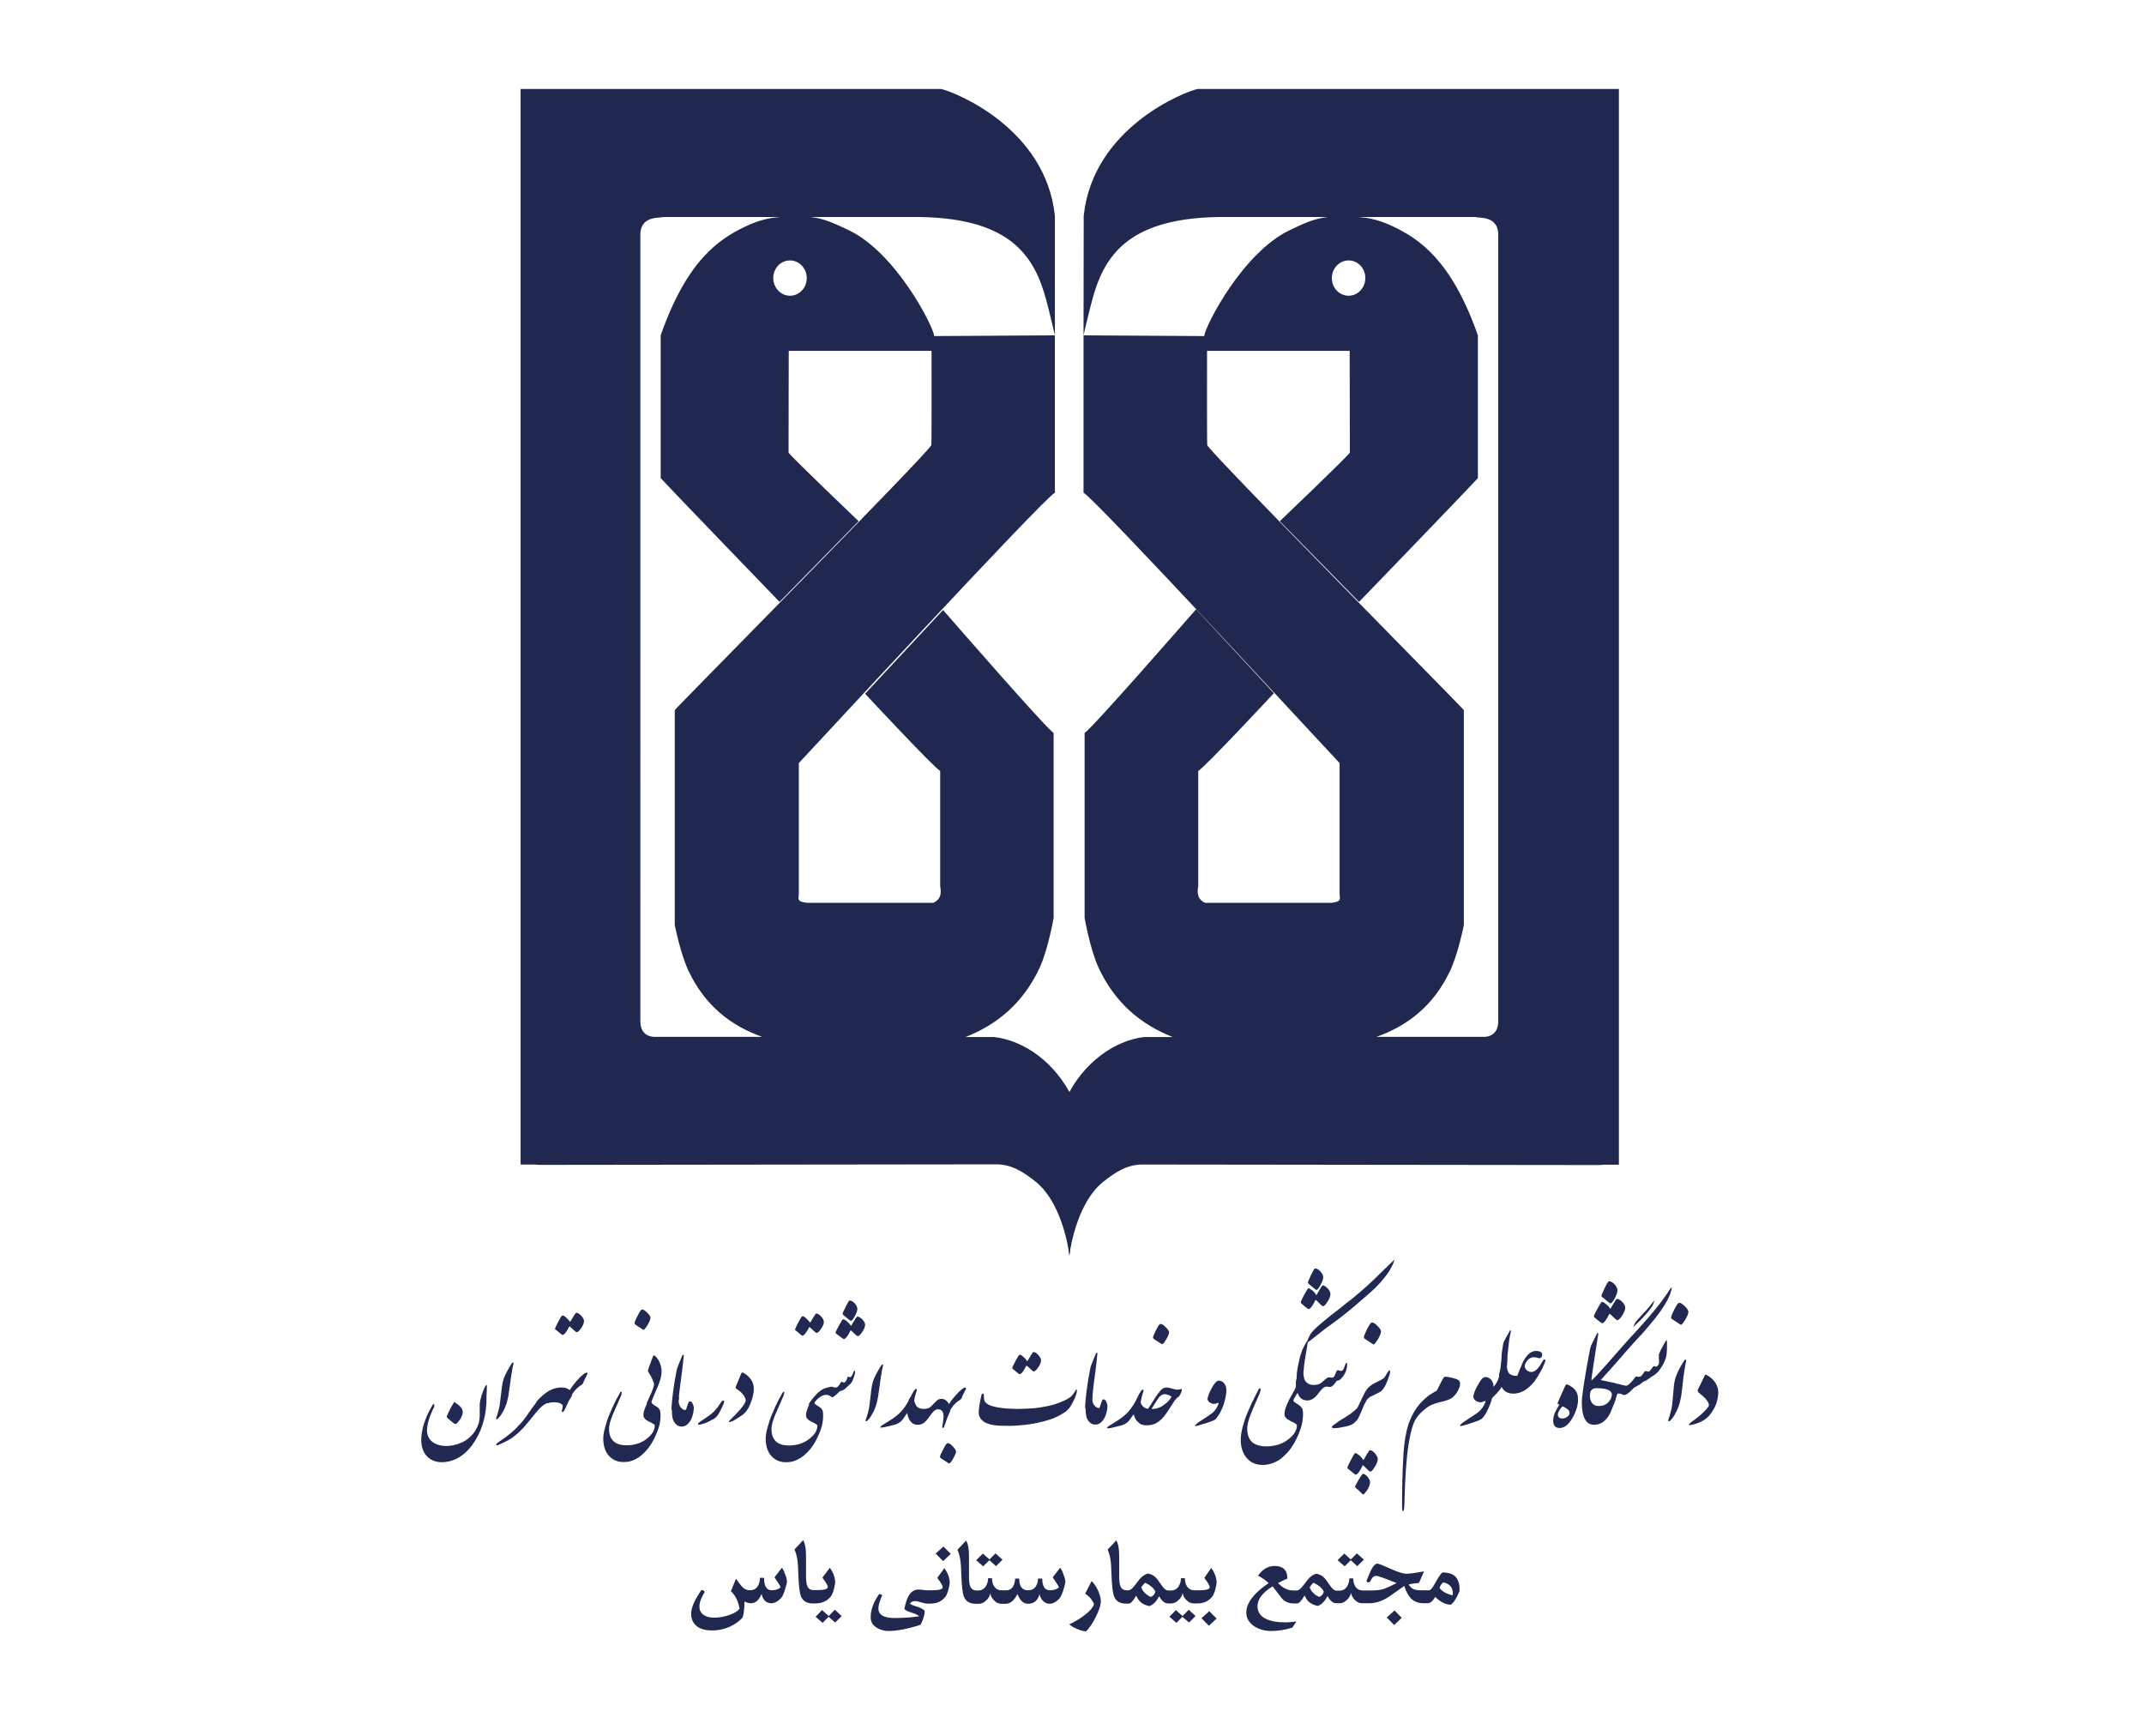 <?xml version="1.0" encoding="utf-8"?>
<!-- Generator: Adobe Illustrator 23.0.0, SVG Export Plug-In . SVG Version: 6.00 Build 0)  -->
<svg version="1.1" id="Layer_1" xmlns="http://www.w3.org/2000/svg" xmlns:xlink="http://www.w3.org/1999/xlink" x="0px" y="0px"
	 viewBox="0 0 1190.6 963.8" style="enable-background:new 0 0 1190.6 963.8;" xml:space="preserve">
<style type="text/css">
	.st0{clip-path:url(#SVGID_2_);fill:#212850;}
	.st1{fill:#212851;}
	.st2{fill:#212850;}
</style>
<g>
	<g>
		<g>
			<defs>
				<rect id="SVGID_1_" x="289.1" y="49.4" width="609.9" height="647.8"/>
			</defs>
			<clipPath id="SVGID_2_">
				<use xlink:href="#SVGID_1_"  style="overflow:visible;"/>
			</clipPath>
			<path class="st0" d="M414.3,125.6c7-3.3,12.5-4.6,18.9-5.1H368c-0.7,0.8-11.7-1.2-12.4,8.9V567c0,9.7,8.7,8.7,8.7,8.7l58.9,0
				c-17.1-6.1-31.5-17-40.8-36.5c-4.5-9.4-7.7-25.6-7.7-25.6V394.3c-0.2-0.4,142.4-144.4,142.5-147.2c0.2-0.5,0.1-52.3,0.1-52.3H438
				l-0.1,56.5c0.9,1.8,38.9,38.1,38.9,38.1l-43.9,44.8c0,0-58.6-60.7-66-68.7v-79.3C381.5,144.4,399.4,132.6,414.3,125.6
				 M450.3,120.5c7.5,0.9,13,3.5,21,7.3c26.1,12.4,46.9,53.1,47.5,58.8l67-0.4c0,0-2.8-12.2-4.8-19.6c-6.5-24-19.5-46.8-75.4-46.1
				H450.3z M585.8,186.2v87.4c-5.4,2.1-141.4,149.4-142.2,150.1v72.7c-0.3,3.3-0.8,4.2,4.6,4.9h70.1c4-1.9,4.6-4.9,3.8-9.3V428
				c-2.5-0.7-41.7-42.8-41.7-42.8l43.3-46.5c0,0,58.7,67.5,61.4,68.2v102.8c0,0-3.1,17.5-7.7,27.5c-9.2,19.9-23.9,31.8-41.2,38.6
				l15.8,0c16.7,1.9,34.2,14.2,43.7,34.1c6.1,13-1.8,87.2-1.8,87.2c-0.9-7.1-5.3-30.1-18.7-40.9c-7.4-5.9-13.7-9.7-22-9.7
				l-253.5,0.3c-0.9,0-1.6-0.1-2.4-0.2h-9.5v-8.3v-56.7V96.9V49.4h23.8h34.4h176.6c7.6,1.7,58,21.6,63.2,70.4L585.8,186.2z
				 M429.4,154.4c0,5.4,4.2,9.8,9.3,9.8c5.2,0,9.3-4.4,9.3-9.8c0-5.4-4.2-9.8-9.3-9.8C433.6,144.6,429.4,148.9,429.4,154.4"/>
			<path class="st0" d="M773.3,125.6c-7-3.3-12.5-4.6-18.9-5.1h65.2c0.7,0.8,11.7-1.2,12.4,8.9V567c0,9.7-8.7,8.7-8.7,8.7l-58.9,0
				c17.1-6.1,31.5-17,40.8-36.5c4.5-9.4,7.7-25.6,7.7-25.6V394.3c0.2-0.4-142.4-144.4-142.5-147.2c-0.2-0.5-0.1-52.3-0.1-52.3h79.2
				l0.1,56.5c-0.9,1.8-38.9,38.1-38.9,38.1l44,44.8c0,0,58.6-60.7,66-68.7v-79.3C806,144.4,788.1,132.6,773.3,125.6 M737.2,120.5
				c-7.5,0.9-13.1,3.5-21,7.3c-26.1,12.4-46.9,53.1-47.5,58.8l-67-0.4c0,0,2.8-12.2,4.8-19.6c6.5-24,19.5-46.8,75.4-46.1H737.2z
				 M601.7,186.2v87.4c5.4,2.1,141.4,149.4,142.2,150.1v72.7c0.3,3.3,0.8,4.2-4.6,4.9h-70.1c-4-1.9-4.6-4.9-3.8-9.3V428
				c2.5-0.7,42-43.1,42-43.1l-43.2-46.6c0,0-59.2,67.9-61.9,68.6v102.8c0,0,3.1,17.5,7.7,27.5c9.2,19.9,23.9,31.8,41.2,38.6l-15.8,0
				C619,577.7,601.4,590,592,610c-6.1,13,1.8,87.2,1.8,87.2c0.9-7.1,5.3-30.1,18.7-40.9c7.4-5.9,13.7-9.7,22-9.7l253.5,0.3
				c0.9,0,1.6-0.1,2.4-0.2h9.5v-8.3v-56.7V96.9V49.4H876h-34.4H665c-7.6,1.7-58,21.6-63.2,70.4L601.7,186.2z M758.2,154.4
				c0,5.4-4.2,9.8-9.3,9.8c-5.2,0-9.3-4.4-9.3-9.8c0-5.4,4.2-9.8,9.3-9.8C754,144.6,758.2,148.9,758.2,154.4"/>
		</g>
	</g>
	<g>
		<path class="st1" d="M270.1,779.2c-0.5,9-3.2,16.7-7.9,23.2c-4.7,6.3-10.4,9.4-17,9.5c-3.4-0.1-6.1-1.2-8.1-3.3
			c-2-2.1-3-4.9-3.2-8.6c0-5.8,1.9-12.2,5.8-19c0.8-1.4,1.2-1.8,1.4-1.3c0.1,0.5,0.1,1,0,1.5c-2.6,5-3.9,9.4-4,13.1
			c0.1,2.7,1.1,4.8,3,6.3c1.9,1.4,4.3,2.2,7.4,2.3c3.8,0,7.4-1,10.9-3c3.5-2.3,5.9-5.3,7.2-9c0.5-1.3,0.8-3.1,0.8-5.2
			c0-0.8,0-1.9,0-3.2c0-1.3,0-2.2,0-2.7c0.1-1.6,0.5-3.3,1.1-5.2c0.6-1.9,1.2-3.3,1.6-4.2c0.4-0.8,0.8-1.3,1.1-1.3
			c0.2,0,0.3,0.2,0.2,0.6c0,0.5-0.1,1.3-0.1,2.6C270.2,773.4,270.1,775.8,270.1,779.2 M256.9,783.4c0.1,0.6,0.1,1.2-0.1,1.9
			c-0.2,0.7-0.5,1.4-1,2.3c-0.5,0.8-1.1,1.6-1.8,2.4c-0.5,0.5-0.9,0.7-1.2,0.7c-0.2,0-0.6-0.2-1.2-0.7c-0.6-0.5-1.2-1-1.7-1.4
			c-0.5-0.4-0.9-0.8-1.3-1.2c-0.4-0.3-0.6-0.6-0.6-0.8c0.4-0.8,0.7-1.4,0.8-1.8c0.6-1.3,1.1-2.3,1.5-3.1c0.4-0.7,1.1-1.8,2-3.3
			c0.5,0.4,1.2,0.9,2,1.5c0.8,0.6,1.4,1.2,1.8,1.7C256.5,782.1,256.8,782.7,256.9,783.4"/>
		<path class="st1" d="M283.5,766.8c-0.3,2.1-0.6,3.9-0.8,5.5c-0.2,1.7-0.4,3.1-0.7,4.2c-0.5,2.4-1.3,4.6-2.2,6.4
			c-1,1.8-1.7,3-2.2,3.6c-0.5,0.6-0.9,1-1.2,1.3c-0.4,0.3-0.6,0.3-0.8,0.2c-0.2-0.1-0.2-0.3-0.1-0.5c0,0,0.3-0.9,0.8-2.5
			c0.5-1.6,0.9-3.2,1.2-4.8c0.2-1.5,0.5-3.8,0.8-6.6c0.3-2.9,0.6-5.1,1-6.6c0.2-0.9,0.5-1.8,0.9-2.7c0.4-0.9,0.8-1.8,1.3-2.7
			c0.5-0.9,0.9-1.7,1.4-2.5c0.5-0.8,0.9-1.5,1.3-2.1c0.3-0.4,0.6-0.5,0.8-0.4c0.2,0.1,0.3,0.3,0.2,0.5c-0.1,0.2-0.2,0.8-0.4,1.6
			c-0.2,0.8-0.3,1.8-0.5,2.8c-0.2,1-0.4,2.1-0.5,3.1C283.6,765.6,283.5,766.3,283.5,766.8"/>
		<path class="st1" d="M308,772.1c0.3-0.1,0.7-0.3,1-0.4c0.4,0.9,0.5,1.8,0.5,2.8c0,0.9-0.2,1.8-0.5,2.7c-0.2,0.1-1,0.4-2.6,0.9
			c-1.6,0.6-2.5,1-2.9,1.1c-1.5,0.6-3.3,2.1-5.3,4.5c-2,2.4-3.7,4.4-5.1,6.2c-2.9,3.7-6.2,6.8-9.9,9.2c-0.8,0.5-1.8,1-2.8,1.5
			c-1.5,0.7-2.6,1.3-3.4,1.6c-0.6,0.3-1.1,0.4-1.4,0.2c-0.1-0.2-0.1-0.5,0.2-0.8c0.2-0.1,0.4-0.3,0.6-0.5c0.2-0.2,0.5-0.4,0.8-0.6
			l3.7-2.6c2.4-1.9,3.8-3,4.3-3.5c1.3-1.3,2.3-2.2,2.8-2.9c0.6-0.5,1.4-1.4,2.5-2.7c0.7-0.9,2.2-2.9,4.5-6.3
			c1.3-1.8,2.4-3.2,3.1-4.2c1.1-1.3,2.2-2.3,3.3-3.1c1.1-0.7,2.1-1.4,3.2-1.9C305,773.3,306.1,772.8,308,772.1"/>
		<path class="st1" d="M316,777.6l-2.2,4.7c-0.6,1.4-1.2,1.9-1.6,1.7c-0.3-0.1-0.3-0.6,0-1.4l0.3-1.7c0.1-0.6-0.3-1.1-1.2-1.6
			c-1-0.5-2.1-0.7-3.6-0.7c-1.4,0-2.6,0.2-3.6,0.5l-6.3-0.6c4.5-5.4,9.1-8.1,13.7-8.1c1.4,0,2.5,0.2,3.3,0.5
			c0.7,0.3,1.3,0.7,1.9,1.2c0.1,0.1,0.1,0.2,0.2,0.2c0.1,0.1,0.1,0.1,0.2,0.1c0.2,0.4,0.4,0.6,0.5,0.9c0.1,0.4,0.1,0.7,0.1,1.1
			c-0.1,0.4-0.2,0.8-0.4,1.1L316,777.6z"/>
		<path class="st1" d="M316.8,775.7c-0.4,0.1-0.9,0.2-1.4,0.1c-0.5,0-0.9-0.1-1.2-0.1c1.1-2.3,2.5-4.4,4-6.5c1.6-2,3-3.6,4.2-4.8
			c1.2-1.1,2.1-1.8,2.8-2.1c0.6-0.3,0.9-0.3,1,0.1c0.1,0.3-0.2,1.1-1,2.5c-0.7,1.3-1.1,2.3-1.4,3.1c-0.2,0.5-0.8,1-1.5,1.4
			c-0.8,0.4-1.8,1.3-3,2.6C318.1,773.4,317.3,774.7,316.8,775.7"/>
		<path class="st1" d="M308.2,737.9c0-0.4,0.6-1.7,1.8-4c1.2-2.3,1.9-3.4,2.2-3.4c0.5-0.2,1.2,0.1,2.2,1.1c1,0.9,1.7,1.7,2.2,2.4
			c0.6-1,1.2-2,2-3.3c0.7-1.2,1.2-1.8,1.4-1.8c0.7,0,1.6,0.5,2.7,1.6c1,1.1,1.6,2.1,1.6,3c0,1.1-0.5,2.4-1.6,4
			c-1.1,1.5-1.9,2.2-2.4,2.2c-0.3,0-0.9-0.4-1.8-1.3c-0.9-0.8-1.6-1.5-2.3-2c-1.6,3.2-2.9,4.8-3.8,4.8c-0.2,0-0.6-0.2-1-0.6
			c-0.4-0.3-1.1-0.9-1.9-1.6C308.7,738.5,308.2,738.1,308.2,737.9"/>
		<path class="st1" d="M363.6,791.5c0-0.5-1.1-1.2-3.1-2.1c-2.1-1-3.2-2.2-3.2-3.6c0-1,0.2-2.1,0.7-3.4c0.4-1.3,1-2.5,1.6-3.6
			c0.1-0.2,0.3-0.3,0.5-0.4c0.2-0.1,0.5-0.1,0.8-0.1c0.2,0,0.5,0,0.7,0.1c0.2,0.1,0.3,0.2,0.4,0.4c0,0.4,0.3,0.8,1,1.2
			c0.7,0.4,1.3,0.8,2,1.3c0.7,0.5,1.1,1,1.4,1.6c0.3,0.7,0.4,1.6,0.4,2.9c0,1.9-0.2,3.8-0.7,5.8c-0.5,1.9-1.4,4.3-2.8,7.1
			c-2.1,4.4-5,7.9-8.6,10.5c-1.3,0.8-2.6,1.5-3.9,1.9c-1.4,0.5-2.9,0.7-4.5,0.7c-3.7,0-6.6-1.4-8.7-4.1c-1.7-2.3-2.6-5.3-2.6-9
			c0-1.6,0.3-3.8,1.1-6.4c0.7-2.5,1.4-4.8,2.2-6.6c0.8-1.9,1.5-3.5,2.1-4.9c0.2-0.3,0.4-0.8,0.7-1.4c0.3-0.6,0.7-1.5,1.2-2.5
			c0.4-0.6,0.7-1.2,1-1.7c0.3-0.5,0.5-1,0.7-1.4c0.4-0.8,0.8-1.1,1-1.1c0.3,0,0.4,0.4,0.2,1c-0.1,0.7-0.3,1.3-0.6,1.9
			c-2.1,4.7-3.5,8-4.3,9.8c-1.4,3.4-2.1,6.1-2.1,7.9c0,3.5,1.1,6.1,3.3,7.6c1.6,1.1,3.7,1.6,6.3,1.6c4.7,0,8.6-1.3,11.7-3.9
			C362.3,796.3,363.6,794,363.6,791.5"/>
		<path class="st1" d="M359.1,779.1c1-2.3,1.7-3.8,2-4.4c1.4-3,2.1-5.1,2.1-6.2c0-0.4-0.2-1-0.6-1.9c-0.4-1-0.8-1.9-1.2-2.6
			c-0.2-0.3-0.4-0.6-0.6-0.9c-0.2-0.3-0.3-0.6-0.5-0.9c-0.4-0.5-0.5-0.9-0.5-1.2c0.3-0.8,0.5-1.5,0.7-2.2c0.2-0.6,0.4-1.2,0.6-1.6
			c0.8-2.3,1.4-3.9,1.9-4.7c1,0.3,2,1.4,3,3.3c0.9,1.9,1.4,3.8,1.4,5.7c0,2-0.6,4.6-1.8,7.6c-0.7,1.7-1.4,3.3-2.1,4.9
			c-0.7,1.7-1.4,3.3-2,5c-0.1,0.2-0.3,0.4-0.5,0.5c-0.2,0.1-0.5,0.1-0.7,0.1c-0.3,0-0.5,0-0.7-0.1
			C359.3,779.5,359.2,779.3,359.1,779.1"/>
		<path class="st1" d="M352.4,734.7c0-0.6,0.6-2.1,1.7-4.2c1.1-2.2,1.9-3.3,2.2-3.3c0.7-0.3,1.6,0.2,2.9,1.5c1.3,1.2,2,2.2,2,2.9
			c0,1-0.5,2.3-1.6,4.1c-1.1,1.8-1.8,2.7-2.3,2.7c-0.2-0.1-0.8-0.5-1.9-1.2c-1.1-0.7-1.9-1.2-2.4-1.6
			C352.6,735.3,352.4,735,352.4,734.7"/>
		<path class="st1" d="M377,775.9c-0.1,1.1-0.2,2.1-0.4,3c-0.2,0.9-0.4,1.6-0.8,2.2c-0.3,0.6-0.7,1.1-1.2,1.4
			c-0.5,0.3-1.1,0.4-1.7,0.3c0-2.2,0.3-5.4,0.8-9.4c0.5-4,1.2-8.4,2.2-13.3c0.5-1.4,1.5-3.9,3-7.5c0.2-0.3,0.3-0.5,0.5-0.4
			c0.2,0,0.3,0.2,0.3,0.4c-0.1,1.8-0.5,5.1-1.1,10c-0.7,4.9-1.1,8.3-1.3,10.2C377,774.7,377,775.7,377,775.9"/>
		<path class="st1" d="M376.8,777.1c0,1.9,0.4,3.4,1.2,4.3c0.8,1,1.6,1.5,2.7,1.5c0.2,0,0.5-0.8,0.9-2.2c0.5-1.4,0.8-2.2,1.1-2.5
			c0.7-0.3,1.3,0,1.8,0.9c0.4,0.9,0.7,1.7,0.8,2.3c0,2.2-0.5,4.4-1.4,6.5c-1.4,2.8-3.2,4.2-5.4,4.2c-1.3,0-2.4-0.5-3.3-1.5
			c-0.9-1-1.5-2.1-1.7-3.3c-0.3-1.2-0.4-2.8-0.4-4.7c0-0.8,0.1-1.6,0.4-2.5c0.3-0.9,0.6-1.6,1-2.3c0.4-0.7,0.8-1.2,1.3-1.7
			c0.5-0.4,0.9-0.6,1.2-0.4V777.1z"/>
		<path class="st1" d="M401.6,780c-0.6,1.5-1.3,2.8-2,4.1c-0.7,1.3-1.3,2.1-1.7,2.5c-0.7,0.7-1.4,1.3-2.2,1.6
			c-0.7,0.4-1.4,0.7-1.9,1c-0.5,0.3-1.3,0.6-2.3,1c-0.8,0.3-1.7,0.6-2.6,0.8c-0.6,0.1-1,0.1-1.2,0c-0.1-0.3-0.1-0.6,0.2-0.9
			c0.2-0.2,0.5-0.4,0.9-0.7c0.4-0.2,1.8-1.3,4.4-3c2.6-1.7,4.9-4.1,6.8-7.2c0.7-1.1,1.2-1.6,1.6-1.6c0.4,0,0.5,0.2,0.5,0.7
			C402.1,778.8,401.9,779.4,401.6,780"/>
		<path class="st1" d="M411.7,762.5c0.2-0.5,0.6-0.6,1.2-0.2c3.8,2.2,5.7,5.2,5.7,8.8c0,1.9-0.4,4.1-1.3,6.7c-1,3.1-2.3,5.4-3.9,6.9
			c-0.4,0.5-1.4,1.2-3,2.2c-1.5,1-2.7,1.7-3.5,2.1c-0.8,0.4-1.4,0.6-1.8,0.6c-0.2,0-0.3-0.1-0.3-0.2c0-0.2,0.3-0.7,1-1.3
			c1.9-1.8,3.7-3.7,5.5-5.8c1.9-2.3,2.8-3.9,2.8-4.7c0-0.9-0.5-2-1.4-3.2c-0.9-1.2-2.1-2.2-3.4-3c-0.6-0.3-0.9-0.8-0.7-1.5
			C408.7,769.7,409.7,767.3,411.7,762.5"/>
		<path class="st1" d="M453.9,791.6c0-0.5-1-1.2-3.1-2.1c-2.1-1-3.2-2.2-3.2-3.6c0-1,0.2-2.1,0.7-3.4c0.4-1.3,1-2.5,1.6-3.6
			c0.1-0.2,0.3-0.3,0.5-0.4c0.2-0.1,0.5-0.1,0.8-0.1c0.2,0,0.5,0,0.7,0.1c0.2,0.1,0.3,0.2,0.4,0.4c0,0.4,0.3,0.8,1,1.2
			c0.7,0.4,1.3,0.8,2,1.3c0.7,0.5,1.1,1,1.4,1.6c0.3,0.6,0.4,1.6,0.4,2.9c0,1.9-0.2,3.8-0.7,5.8c-0.5,1.9-1.4,4.3-2.8,7.1
			c-2.1,4.4-5,7.9-8.7,10.5c-1.3,0.8-2.6,1.5-3.9,1.9c-1.4,0.5-2.9,0.7-4.5,0.7c-3.7,0-6.6-1.4-8.7-4.1c-1.7-2.3-2.6-5.3-2.6-9
			c0-1.6,0.3-3.8,1.1-6.4c0.7-2.5,1.4-4.8,2.2-6.6c0.8-1.9,1.5-3.5,2.1-4.9c0.2-0.3,0.4-0.8,0.7-1.4c0.3-0.6,0.7-1.5,1.2-2.5
			c0.4-0.6,0.7-1.2,1-1.7c0.3-0.5,0.5-1,0.7-1.4c0.4-0.8,0.8-1.1,1-1.1c0.3,0,0.4,0.4,0.2,1c-0.1,0.7-0.3,1.3-0.6,1.9
			c-2.1,4.7-3.5,8-4.3,9.8c-1.4,3.4-2.1,6.1-2.1,7.9c0,3.5,1.1,6.1,3.3,7.6c1.6,1.1,3.7,1.6,6.3,1.6c4.7,0,8.6-1.3,11.7-3.9
			C452.6,796.4,453.9,794.1,453.9,791.6"/>
		<path class="st1" d="M462.5,775.7c-0.2,0-0.5,0-0.7-0.1c-0.2-0.1-0.4-0.2-0.7-0.4c-0.5-0.3-0.9-0.5-1.3-0.6c-1.5-0.3-2.9,0-4.3,1
			c-1.4,0.9-2.7,2.3-3.8,4.1c-0.1,0.1-0.3,0.2-0.6,0.3c-0.3,0-0.6,0-0.9,0c-0.3,0-0.6-0.1-0.8-0.1c-0.3-0.1-0.4-0.2-0.4-0.2
			c1.1-1.7,2.3-3.3,3.8-4.9c1.4-1.6,2.8-2.8,4.2-3.5c1.4-0.7,3.2-1.1,5.3-1.4l0.5,1.2c0.1,0.4,0.2,0.9,0.2,1.4
			c0,0.5-0.1,1.1-0.2,1.7C462.7,775.1,462.5,775.6,462.5,775.7"/>
		<path class="st1" d="M441.5,738.3c0-0.4,0.6-1.7,1.8-4c1.2-2.3,1.9-3.4,2.2-3.4c0.5-0.2,1.2,0.2,2.2,1.1c0.9,0.9,1.7,1.8,2.2,2.4
			c0.6-1,1.2-2.1,2-3.3c0.7-1.2,1.2-1.8,1.4-1.8c0.7,0,1.6,0.5,2.6,1.6c1,1.1,1.6,2.1,1.6,3c0,1.1-0.5,2.4-1.6,4
			c-1.1,1.5-1.8,2.2-2.4,2.2c-0.3,0-0.9-0.4-1.8-1.3c-0.9-0.9-1.6-1.5-2.3-2c-1.6,3.2-2.9,4.8-3.8,4.8c-0.2,0-0.6-0.2-1-0.6
			c-0.4-0.4-1.1-0.9-1.9-1.6C442,738.9,441.5,738.5,441.5,738.3"/>
		<path class="st1" d="M463.5,770.4c0.5,0.1,1,0,1.5-0.3c0.5-0.3,1.3-1.4,2.3-3c0.5,0.3,0.9,0.5,1,0.5c0.9,0.3,1.7-0.7,2.5-3.2
			c0.1,0,0.4,0,0.9,0.2c0.5,0.1,0.8,0,1.1-0.4c0.3-0.4,0.7-1.1,1-1.9c0.3-0.9,0.5-1.3,0.6-1.3c0.2,0,0.3,0.1,0.4,0.4
			c0,0.3,0,0.6,0,0.9c-0.2,1.3-0.7,2.6-1.2,3.9c-0.5,1.2-1.1,2.1-1.9,2.7c-0.7,0.6-1.4,1.2-2,1.8c-0.6,0.6-1.2,1.1-1.8,1.2
			c-0.6,0.2-1.2,0.5-1.7,0.7c-2.2,2.3-3.6,3.3-4.3,3.3c-0.1-0.2-0.2-0.6-0.3-1.1c-0.1-0.5-0.2-1-0.3-1.5c-0.1-0.5,0-1.1,0-1.7
			c0.1-0.6,0.2-1.1,0.5-1.5L463.5,770.4z"/>
		<path class="st1" d="M464,740c0-0.3,0.6-1.7,1.9-4c1.2-2.3,2-3.5,2.3-3.5c0.5,0,1.2,0.4,2.3,1.3c1,0.9,1.7,1.7,2.1,2.4
			c0.6-1.1,1.3-2.1,1.9-3.1c0.8-1.4,1.4-2.1,1.6-2.1c0.7,0,1.6,0.5,2.7,1.5c1.1,1.1,1.6,2.2,1.6,3.1c0,1.1-0.5,2.4-1.6,4
			c-1.1,1.6-1.9,2.3-2.4,2.3c-0.4,0-0.9-0.4-1.6-1.1c-1-1-1.8-1.8-2.4-2.2c-1.6,3.3-2.9,4.9-3.8,4.9c-0.2,0-1-0.5-2.4-1.6
			C464.7,740.9,464,740.3,464,740"/>
		<path class="st1" d="M467.9,729.5c0-0.3,0.6-1.6,1.7-3.9c1.2-2.3,1.9-3.5,2.2-3.5c0.8,0,1.8,0.5,2.8,1.5c1,1.1,1.5,2.2,1.5,3.2
			c0,1-0.5,2.3-1.4,4c-0.9,1.7-1.7,2.6-2.1,2.6c-0.3,0-0.9-0.4-1.8-1.2c-0.9-0.8-1.7-1.4-2.2-1.8
			C468.2,730.1,467.9,729.8,467.9,729.5"/>
		<path class="st1" d="M488.7,767.9c-0.3,2.1-0.6,3.9-0.8,5.5c-0.2,1.7-0.4,3.1-0.7,4.2c-0.5,2.4-1.3,4.6-2.2,6.4
			c-1,1.8-1.7,3-2.2,3.6c-0.5,0.6-0.9,1-1.2,1.3c-0.4,0.3-0.6,0.3-0.8,0.2c-0.2-0.1-0.2-0.3-0.1-0.5c0,0,0.3-0.9,0.8-2.5
			c0.5-1.6,0.9-3.2,1.2-4.8c0.2-1.6,0.5-3.8,0.8-6.6c0.3-2.9,0.6-5.1,1-6.6c0.2-0.9,0.5-1.8,0.9-2.7c0.4-0.9,0.8-1.8,1.3-2.7
			c0.5-0.9,0.9-1.7,1.4-2.5c0.5-0.8,0.9-1.5,1.3-2.1c0.3-0.4,0.6-0.5,0.8-0.4c0.2,0.1,0.3,0.3,0.2,0.5c-0.1,0.2-0.2,0.8-0.4,1.6
			c-0.2,0.8-0.4,1.8-0.5,2.8c-0.2,1-0.4,2-0.5,3.1C488.8,766.7,488.7,767.4,488.7,767.9"/>
		<path class="st1" d="M501.3,788.1c-0.6,0.8-1.1,1.3-1.6,1.6c-0.6,0.4-1.2,0.7-1.8,1c-0.6,0.2-1.3,0.5-2,0.6
			c-0.7,0.2-1.4,0.3-2.1,0.5l-2.9,0.7c-1.2,0.2-1.9,0.2-2.1,0.1c0-0.4,0.5-0.9,1.5-1.5c0.9-0.5,1.8-1.1,2.7-1.7
			c0.9-0.6,1.8-1.1,2.7-1.7c2.3-1.6,4-3.1,5.2-4.5c0.9-1.1,1.6-2,2.1-2.8c0.3-0.5,0.8-1.3,1.5-2.4l1.9-3.8c0.4-0.9,0.9-1.6,1.3-2.2
			c0.4-0.6,0.7-0.8,1.1-0.8c0.3,0.1,0.4,0.4,0.3,0.9c-0.3,1-0.5,1.6-0.6,1.9c-0.5,1.5-0.7,2.6-0.7,3.2c-0.2,0.5-0.3,0.9-0.3,1
			c-0.7,1.6-1.4,3.1-2.2,4.4C504.7,783.2,503.5,785,501.3,788.1"/>
		<path class="st1" d="M527.6,783.6c-1,2.1-1.9,4.4-2.7,6.9c-0.5,1.6-0.9,2.4-1.2,2.4c-0.3,0-0.5-0.2-0.5-0.6
			c0.1-0.7,0.3-1.5,0.4-2.3l0.4-3.3c0-1.5-0.3-2.5-0.8-3.2c-0.5-0.6-1.3-1-2.4-1c-1.2,0-2.3,0.9-3.6,2.6c-1.2,1.8-2.2,3-2.8,3.7
			c-0.6,0.7-1.3,1.2-2.1,1.7c-0.8,0.4-1.7,0.6-2.8,0.6c-1.8,0-3.2-0.8-4.3-2.5c-1.1-1.7-1.6-4-1.6-6.9c0.2-1,0.4-2,0.6-2.9
			c0.2-0.9,0.5-1.6,0.9-2.2c0.3-0.6,0.7-1.1,1.1-1.4c0.4-0.3,0.8-0.5,1.2-0.4c0,2.3,0.4,4.1,1.3,5.5c0.8,1.4,2.2,2,4.2,2
			c1.4,0,2.6-0.3,3.4-0.8c0.3-0.2,1-0.8,2.1-2c0.6-0.6,1.2-1.2,1.8-1.8c0.8-0.7,1.7-1,2.6-1c1.2,0,2.3,0.5,3.2,1.5
			c0.6,0.7,1,1.3,1.1,1.7c0.2,0.4,0.3,0.7,0.4,1c0.1,0.3,0.2,0.5,0.2,0.8c0,0.3,0.1,0.6,0,1C527.8,783,527.7,783.3,527.6,783.6"/>
		<path class="st1" d="M527,784c-0.4,0.1-0.9,0.2-1.4,0.1c-0.5,0-0.9-0.1-1.2-0.1c1.1-2.3,2.5-4.4,4-6.5c1.6-2,3-3.6,4.2-4.8
			c1.2-1.1,2.1-1.8,2.8-2.1c0.6-0.3,0.9-0.3,1,0.1c0.1,0.3-0.2,1.1-1,2.5c-0.7,1.3-1.1,2.3-1.4,3.1c-0.2,0.5-0.8,1-1.5,1.4
			c-0.8,0.4-1.8,1.3-3,2.6C528.4,781.8,527.5,783,527,784"/>
		<path class="st1" d="M522,808.9c0,0.3,0.2,0.6,0.7,0.9c0.5,0.4,1.3,0.9,2.4,1.6c1.1,0.7,1.7,1.1,1.9,1.2c0.5,0,1.3-0.9,2.3-2.7
			c1-1.8,1.6-3.1,1.6-4.1c-0.1-0.7-0.8-1.7-2-2.9c-1.3-1.3-2.2-1.8-2.9-1.5c-0.3,0-1.1,1.1-2.2,3.3C522.6,806.9,522,808.3,522,808.9
			"/>
		<path class="st1" d="M564.6,782.3c2.5,0,5.3-0.1,8.4-0.3c3.1-0.2,6-0.7,8.9-1.3c2.8-0.6,5.4-1.4,7.6-2.4c2.3-0.9,3.9-1.8,4.9-2.6
			c1-0.8,1.7-1.7,2.3-2.7c0.6-1,0.9-1.5,1.1-1.5c0.2,0,0.3,0.3,0.2,1c-0.1,0.9-0.5,2.2-1.1,3.7c-0.9,2-1.7,3.6-2.5,4.8
			c-0.8,1.2-1.8,2.2-3,3.1c-1.7,1.1-3.6,2.2-5.7,3.1c-1.9,0.8-3.9,1.4-6.1,2c-3.4,0.9-6.7,1.5-10,1.9c-3.3,0.4-6.4,0.6-9.5,0.6
			c-3.6,0-6.3-0.1-8.2-0.4c-3.1-0.5-5.3-1.4-6.6-2.8c-1.2-1.1-1.8-2.5-1.8-4.4c0-0.7,0.1-1.8,0.3-3.1c0.2-1.3,0.4-2.7,0.7-4
			c0.3-1.3,0.5-2.2,0.6-2.6c0.1-0.4,0.4-0.6,0.7-0.6c0.3,0,0.5,0.2,0.5,0.8c0.1,0.5,0.1,1.3,0.2,2.4c0.1,1.1,0.9,2.1,2.5,3
			C552.4,781.5,557.5,782.2,564.6,782.3"/>
		<path class="st1" d="M562.1,759.7c0-0.4,0.6-1.7,1.8-4c1.2-2.2,2-3.4,2.2-3.4c0.5-0.2,1.2,0.1,2.2,1.1c1,0.9,1.7,1.7,2.2,2.4
			c0.6-1,1.3-2.1,2-3.3c0.7-1.2,1.2-1.8,1.4-1.8c0.7,0,1.6,0.5,2.6,1.6c1,1.1,1.6,2.1,1.6,3c0,1.1-0.5,2.4-1.6,4
			c-1.1,1.5-1.9,2.2-2.4,2.2c-0.3,0-0.9-0.4-1.8-1.3c-0.8-0.8-1.6-1.5-2.3-2c-1.6,3.2-2.9,4.8-3.8,4.8c-0.2,0-0.6-0.2-1-0.6
			c-0.4-0.3-1-0.9-1.9-1.6C562.6,760.3,562.1,759.9,562.1,759.7"/>
		<path class="st1" d="M606.7,774.8c-0.1,1.1-0.2,2.1-0.4,3c-0.2,0.9-0.4,1.6-0.8,2.2c-0.3,0.6-0.7,1.1-1.2,1.4
			c-0.5,0.3-1.1,0.4-1.7,0.3c0-2.2,0.3-5.4,0.8-9.4c0.5-4,1.2-8.4,2.2-13.3c0.5-1.4,1.5-3.9,3-7.5c0.2-0.3,0.3-0.5,0.5-0.4
			c0.2,0,0.3,0.2,0.3,0.4c-0.1,1.8-0.5,5.1-1.1,10c-0.7,4.9-1.1,8.3-1.3,10.2C606.8,773.6,606.7,774.6,606.7,774.8"/>
		<path class="st1" d="M606.5,776c0,1.9,0.4,3.4,1.2,4.3c0.8,1,1.6,1.5,2.7,1.5c0.2,0,0.5-0.8,0.9-2.2c0.4-1.4,0.8-2.3,1.1-2.5
			c0.7-0.3,1.3,0,1.8,0.9c0.4,0.9,0.7,1.7,0.8,2.3c0,2.2-0.5,4.4-1.4,6.5c-1.4,2.8-3.2,4.2-5.4,4.2c-1.3,0-2.4-0.5-3.3-1.5
			c-0.9-1-1.5-2.1-1.7-3.3c-0.2-1.2-0.4-2.8-0.4-4.7c0-0.8,0.1-1.6,0.4-2.5c0.3-0.9,0.6-1.6,1-2.3c0.4-0.7,0.8-1.2,1.3-1.7
			c0.5-0.4,0.9-0.6,1.2-0.4V776z"/>
		<path class="st1" d="M627.2,788.5c-0.6,0.8-1.1,1.3-1.6,1.6c-0.6,0.4-1.2,0.7-1.8,1c-0.6,0.2-1.3,0.5-2,0.6
			c-0.7,0.2-1.4,0.3-2.1,0.5l-2.9,0.7c-1.2,0.2-1.9,0.2-2.1,0.1c0-0.4,0.5-0.9,1.5-1.5c0.9-0.5,1.8-1.1,2.7-1.7
			c0.9-0.6,1.8-1.1,2.7-1.7c2.3-1.6,4-3.1,5.2-4.5c0.9-1.1,1.6-2,2.1-2.8c0.3-0.5,0.8-1.3,1.5-2.4l1.9-3.8c0.4-0.9,0.9-1.6,1.3-2.2
			c0.4-0.6,0.7-0.8,1.1-0.8c0.3,0.1,0.4,0.4,0.3,0.8c-0.3,1-0.5,1.6-0.6,1.9c-0.5,1.5-0.7,2.6-0.7,3.2c-0.2,0.5-0.3,0.9-0.3,1
			c-0.7,1.6-1.4,3.1-2.2,4.4C630.7,783.6,629.5,785.5,627.2,788.5"/>
		<path class="st1" d="M633.3,777.4c0,1.5,0.5,2.7,1.5,3.6c0.9,0.8,1.8,1.2,2.8,1.2l4.4-6.9c1.4-2,2.5-3.4,3.3-4
			c0.8-0.6,1.7-0.9,2.7-0.9c0.6,0,1.8,0.3,3.6,0.8c0.9,0.3,1.7,0.4,2.3,0.4c0.6,0,1.1-0.1,1.7-0.3c0.5-0.2,0.7,0,0.7,0.5
			c0,0.5-0.3,1.3-0.8,2.3c-0.5,1-1,1.6-1.3,1.7c-0.4,0.1-0.7,0.4-1,0.8c-0.1,0.1-0.4,0.5-0.9,1.1l-3.9,6c-1.6,2.5-3.2,4.3-4.7,5.4
			c-2,1.6-4.3,2.3-6.7,2.3c-1.2,0-2.2-0.1-2.9-0.4c-0.7-0.2-1.4-0.7-2-1.3c-1-0.8-1.7-1.8-2.1-3.1c-0.2-0.5-0.4-1.1-0.7-1.8
			c0-0.7,0.1-1.5,0.4-2.4c0.2-0.9,0.6-1.8,1-2.6c0.4-0.8,0.8-1.5,1.3-2C632.4,777.6,632.8,777.4,633.3,777.4 M642,782.1
			c0.9-0.2,1.6-0.4,2.1-0.7c0.5-0.2,1.3-0.6,2.3-1.4c1.8-1.2,3.2-2.7,4.2-4.5c-0.3-0.3-0.8-0.6-1.7-0.9c-0.9-0.3-1.5-0.5-1.9-0.5
			c-1,0-1.8,0.3-2.6,1c-0.5,0.3-1,1-1.6,1.9l-3.3,5.2C640.1,782.4,640.9,782.3,642,782.1"/>
		<path class="st1" d="M640.3,742.7c0-0.6,0.6-2.1,1.7-4.2c1.1-2.2,1.9-3.3,2.2-3.3c0.7-0.3,1.6,0.2,2.9,1.5c1.3,1.2,2,2.2,2.1,2.9
			c0,1-0.5,2.3-1.6,4.1c-1,1.8-1.8,2.7-2.3,2.7c-0.2-0.1-0.8-0.5-1.9-1.2c-1.1-0.7-1.9-1.2-2.4-1.6
			C640.5,743.3,640.3,743,640.3,742.7"/>
		<path class="st1" d="M679.6,779.6c-1,2.8-2,4.9-2.9,6.2c-0.9,1.3-1.6,2.2-2.1,2.5c-0.5,0.3-1.3,0.7-2.3,1c-1,0.4-2.5,0.9-4.6,1.5
			c-2.1,0.7-3.3,1-3.7,1c-0.2,0-0.3,0-0.3-0.2c-0.2-0.3,1-1.4,3.7-3.1c2.7-1.7,4.4-2.9,5.2-3.5c0.8-0.5,1.6-1.3,2.4-2.4
			c0.8-1,1.4-2.3,1.8-3.6c-0.4-0.1-0.8,0-1.3,0.2c-0.4,0.2-0.8,0.3-1.3,0.3c-1.1,0-2-0.4-2.7-1c-0.7-0.7-1.1-1.4-0.9-2.2
			c0.1-0.5,0.3-1.1,0.5-1.7c0.2-0.7,0.7-1.7,1.4-3.1c0.7-1.4,1.4-2.6,2.2-3.5c0.7-0.9,1.4-1.4,2.1-1.4c1.2,0,2.2,0.5,3,1.5
			c0.8,1,1.2,2.2,1.2,3.6c0,0.7,0,1.4-0.1,2.1c-0.1,0.7-0.2,1.3-0.3,1.8c-0.1,0.5-0.2,1.1-0.4,1.8
			C680,778.2,679.8,778.9,679.6,779.6"/>
		<path class="st1" d="M720.2,791.4c0-0.5-1.1-1.3-3.4-2.3c-2.3-1.1-3.5-2.3-3.5-3.9c0-1.1,0.2-2.3,0.7-3.7c0.5-1.4,1.1-2.7,1.8-3.9
			c0.1-0.2,0.3-0.4,0.6-0.5c0.3-0.1,0.6-0.1,0.8-0.1c0.3,0,0.5,0.1,0.7,0.1c0.2,0.1,0.3,0.3,0.4,0.5c0,0.4,0.3,0.9,1.1,1.3
			c0.7,0.4,1.4,0.9,2.1,1.4c0.7,0.5,1.2,1.1,1.6,1.7c0.3,0.7,0.5,1.8,0.5,3.2c0,2.1-0.3,4.2-0.8,6.3c-0.6,2.1-1.5,4.7-3,7.7
			c-2.3,4.7-5.4,8.5-9.4,11.4c-1.5,0.9-2.9,1.6-4.3,2c-1.5,0.5-3.1,0.8-4.9,0.8c-4.1,0-7.2-1.5-9.4-4.5c-1.9-2.5-2.8-5.8-2.8-9.8
			c0-1.8,0.4-4.1,1.1-6.9c0.8-2.8,1.5-5.2,2.4-7.2c0.9-2.1,1.6-3.8,2.3-5.3c0.2-0.3,0.4-0.9,0.8-1.6c0.4-0.7,0.8-1.6,1.3-2.7
			c0.4-0.7,0.7-1.3,1-1.9c0.3-0.5,0.5-1,0.7-1.5c0.4-0.8,0.8-1.2,1.1-1.2c0.3,0.1,0.4,0.4,0.3,1.1c-0.2,0.8-0.3,1.4-0.6,2
			c-2.2,5.1-3.8,8.6-4.6,10.7c-1.5,3.7-2.2,6.6-2.2,8.6c0,3.8,1.2,6.6,3.6,8.2c1.8,1.1,4.1,1.7,6.9,1.7c5.1,0,9.3-1.4,12.7-4.2
			C718.7,796.6,720.2,794.1,720.2,791.4"/>
		<path class="st1" d="M724,760.7l-0.9,5.2c-0.3,2.1-0.6,3.9-1,5.1c-0.3,1.4-0.7,2-1,2c-0.3,0-0.7,0.5-1.2,1.4
			c-1.1,1.7-1.7,2.9-1.8,3.5c-0.5,0.2-0.9,0.3-1.3,0.3c-0.4,0-0.9-0.1-1.3-0.3l1.2-2.2c0.8-1.4,1.4-2.5,1.8-3.2
			c0.8-1.4,1.2-2.4,1.3-3.2l0.1-2.1l0.3-5c0.2-1.7,0.5-3.5,0.9-5.2c0.3-1.3,0.6-2.6,0.9-4c0.5-1.5,0.9-2.6,1.2-3.5
			c0.7-1.5,1.5-3,2.4-4.5c0.3-0.2,0.5-0.2,0.6-0.2c0.1,0.2,0.1,0.6-0.1,1.3c-0.5,2.8-0.8,4.9-1,6.1C724.3,756.7,724,759.5,724,760.7
			"/>
		<path class="st1" d="M729.6,738.5c1.4-1.5,4.4-4.1,9-7.8c2.1-1.6,4.1-3.2,6.2-4.8c2-1.7,4.1-3.3,6.2-4.9c2.8-2.3,5.6-4.7,8.5-7.3
			c1.9-1.8,4.5-4.2,7.6-7.3c4.8-4.6,7.2-6.9,7.2-7c0,0.3-0.1,0.7-0.2,0.9c-0.2,0.9-0.8,2.2-1.8,4c-0.9,1.6-1.7,2.9-2.6,4
			c-1.1,1.4-2.2,2.7-3.3,4c-1.6,1.7-2.6,2.7-2.9,3c-0.8,0.8-2.5,2.3-4.9,4.4c-1.3,1.1-3.9,3.4-7.8,6.7c-2.2,1.8-4.4,3.6-6.6,5.3
			c-1.3,1-2.6,2-3.9,2.9c-1.3,1-2.6,1.9-3.9,2.8l-6.6,5.2c-1.2,1-2.2,1.7-2.7,2.1c-0.9,0.6-1.4,0.9-1.5,0.7c0.5-1.4,1.1-2.7,1.7-3.8
			C728,740.3,728.8,739.3,729.6,738.5"/>
		<path class="st1" d="M723.7,760.2c0,1.1,0,2,0.1,2.5c0,0.8,0.2,1.8,0.5,3c0.4,1,1,1.8,1.9,2.4c0.9,0.6,2,0.9,3.4,0.9
			c1.9,0,3.5-0.5,4.6-1.6c1.5-1.4,2.5-2.2,3.1-2.5c0.3-0.1,0.7-0.2,1.2-0.1c0.5,0.1,0.9,0.1,1.4,0.1c0.6,0,1.1-0.6,1.6-1.9
			c0.5-1.3,0.9-2,1-2.1c0.2-0.1,0.4-0.1,0.7-0.1c0.7,0.3,1.2,0.4,1.5,0.4c0.6,0,1-0.3,1.4-1.1c0.2-0.2,0.4-0.9,0.8-2
			c0.3-0.9,0.6-1.4,0.8-1.4c0.2,0,0.4,0.3,0.4,0.8c0,2.1-0.6,4.2-1.9,6.2c-1.3,2-2.6,3-3.9,3c-0.9,1.2-1.3,1.9-1.5,2
			c-0.9,1-1.6,1.4-2.3,1.4c-0.7-0.1-1.3-0.2-1.7-0.2c-0.5,0-1,0.1-1.5,0.4c-0.6,0.3-1.8,1.5-3.6,3.9c-1.8,2.3-3.7,3.4-5.7,3.4
			c-2.3,0-3.9-1-4.9-3c-1-1.9-1.5-4.3-1.5-7.2c0.6-2.3,1.1-4.2,1.8-5.6c0.6-1.5,1.2-2.3,1.8-2.3C723.3,759.9,723.5,760,723.7,760.2"
			/>
		<path class="st1" d="M722.3,723.2c0-0.4,0.6-1.8,1.9-4.2c1.3-2.4,2.1-3.7,2.4-3.7c0.5,0,1.2,0.5,2.3,1.3c1,0.9,1.7,1.8,2.1,2.6
			c0.6-1.1,1.3-2.2,1.9-3.3c0.9-1.5,1.4-2.2,1.6-2.2c0.7,0,1.6,0.5,2.7,1.6c1.1,1.2,1.6,2.2,1.6,3.2c0,1.1-0.5,2.6-1.6,4.3
			c-1.1,1.6-1.9,2.5-2.4,2.5c-0.4,0-0.9-0.4-1.7-1.2c-1-1.1-1.8-1.9-2.5-2.4c-1.7,3.4-3,5.2-3.9,5.2c-0.2,0-1-0.6-2.4-1.7
			C723,724.1,722.3,723.4,722.3,723.2"/>
		<path class="st1" d="M726.3,712.1c0-0.3,0.6-1.7,1.7-4.1c1.2-2.4,1.9-3.7,2.3-3.7c0.9,0,1.8,0.5,2.9,1.6c1.1,1.2,1.6,2.3,1.6,3.4
			c0,1-0.5,2.4-1.5,4.2c-1,1.8-1.7,2.7-2.2,2.7c-0.3,0-0.9-0.4-1.9-1.3c-1-0.8-1.7-1.4-2.2-1.8C726.6,712.7,726.3,712.4,726.3,712.1
			"/>
		<path class="st1" d="M771.8,762.7c-1.7,5.8-3.6,9.3-5.7,10.3c-2.9,1.4-4.7,2.3-5.4,2.7c-0.7,0.5-1.1,0.9-1.3,1.1
			c-0.7,0.9-1.3,2.1-2,3.5c-1.1,2.7-2,4.9-2.7,6.3c-1.1,2.3-2.8,3.9-5,4.8c-1.1,0.4-2.4,0.7-4.2,1c-1.8,0.4-3.2,0.6-4.2,0.6
			c-0.9,0.1-1.5-0.1-1.7-0.6c-0.1-0.3,0.3-0.7,1-1.2c0.3-0.2,1.2-0.9,2.8-2c0.2-0.2,1.4-0.9,3.7-2.3c1.7-1.2,2.6-1.7,2.5-1.6
			c2-1.5,3.3-2.7,4.1-3.5c0.2-0.3,1-1.9,2.4-4.9c1.4-3,2.4-4.9,3.2-5.8c0.7-0.9,1.8-1.8,3.4-2.8c0.6-0.3,1.6-0.8,3-1.5
			c1.3-0.6,2.1-1.1,2.6-1.5c0.5-0.4,1.1-1.2,1.8-2.6c0.8-1.3,1.3-1.9,1.6-1.9C772,761,772,761.6,771.8,762.7"/>
		<path class="st1" d="M748.2,815c0-0.4,0.6-1.8,2-4.4c1.3-2.5,2.1-3.8,2.4-3.8c0.5,0,1.3,0.5,2.4,1.4c1,0.9,1.7,1.8,2.1,2.6
			c0.7-1.1,1.3-2.2,1.9-3.3c0.9-1.5,1.5-2.3,1.7-2.3c0.8,0,1.7,0.5,2.7,1.6c1.1,1.3,1.7,2.4,1.7,3.4c0,1.2-0.6,2.6-1.7,4.4
			c-1.1,1.7-1.9,2.5-2.4,2.5c-0.4,0-0.9-0.4-1.7-1.2c-1-1.1-1.9-1.9-2.5-2.4c-1.7,3.6-3,5.3-4,5.3c-0.2,0-1-0.6-2.4-1.8
			C748.9,815.9,748.2,815.2,748.2,815"/>
		<path class="st1" d="M752.5,825.4c0.1-0.3,0.7-1.6,2-3.8c1.3-2.2,2.1-3.3,2.4-3.3c0.8,0.1,1.6,0.6,2.6,1.8
			c0.9,1.1,1.4,2.2,1.3,3.2c-0.1,1.1-0.6,2.5-1.6,4.1c-1.1,1.6-1.8,2.4-2.2,2.4c-0.2,0-0.6-0.3-0.9-0.7c-0.5-0.5-1-1-1.5-1.5
			c-0.4-0.4-0.9-0.7-1.3-1.1C752.8,826,752.5,825.7,752.5,825.4"/>
		<path class="st1" d="M757.4,742.5c0-0.7,0.6-2.2,1.8-4.6c1.2-2.3,2-3.5,2.4-3.5c0.7-0.3,1.8,0.2,3.1,1.6c1.4,1.3,2.1,2.4,2.2,3.2
			c0,1-0.6,2.5-1.7,4.4c-1.2,1.9-2,2.9-2.5,2.9c-0.2-0.1-0.9-0.5-2-1.3c-1.2-0.8-2-1.3-2.6-1.7C757.6,743.2,757.4,742.8,757.4,742.5
			"/>
		<path class="st1" d="M786.1,788.1c-1.1,1.8-2,4.5-2.8,8.1c-0.8,3.5-1.5,7.8-2,12.9c-0.5,5.1-0.8,9.8-1,14.3
			c-0.2,4.4-0.3,8.3-0.4,11.5c-0.1,3.3-0.4,4.6-0.8,4.1c-0.3-0.3-0.5-0.9-0.5-1.8c0-3,0-7.2,0.1-12.8c0.1-5.5,0.3-11.4,0.7-17.7
			c0.4-6.2,1.4-11.7,2.9-16.4c0.5-1.2,1-2.5,1.6-3.8c1.2-2.4,2.5-4.6,4.2-6.6c0.8-1,1.7-1.9,2.9-3c1.1-1,2.1-1.9,3.1-2.5
			c0.9-0.6,1.7-1.1,2.4-1.5c0.7-0.4,1.2-0.6,1.4-0.8l2.7-5.3c0.6-1.2,1.1-2,1.6-2.3c0.1-0.1,0.6-0.1,1.5,0c1.1,0.2,2,0.4,2.5,0.5
			c0.6,0.1,1.5,0.4,2.7,0.8c1.2,0.4,1.9,1.1,1.9,2.2c0,0.7-0.1,1.4-0.2,1.9c-0.2,0.5-0.5,1.3-1,2.3c-0.5,1-1.1,1.8-1.8,2.6
			c-0.7,0.8-1.4,1.3-2,1.7c-0.6,0.4-1.5,0.7-2.6,1.1c-1.1,0.4-2.4,0.7-3.8,1c-1.4,0.3-2.8,0.8-4.3,1.4c-1.5,0.6-3.1,1.7-4.7,3.2
			C788.6,784.7,787.2,786.3,786.1,788.1"/>
		<path class="st1" d="M827.9,778.6c-1.1,3-2.2,5.3-3.1,6.7c-0.9,1.4-1.7,2.3-2.3,2.7c-0.5,0.3-1.3,0.7-2.4,1.1
			c-1.1,0.4-2.7,0.9-5,1.7c-2.2,0.7-3.5,1-3.9,1c-0.3,0-0.4-0.1-0.4-0.2c-0.3-0.3,1.1-1.5,4-3.4c2.9-1.9,4.8-3.1,5.6-3.7
			c0.8-0.6,1.7-1.4,2.6-2.6c0.9-1.1,1.5-2.4,2-3.9c-0.5-0.1-0.9,0-1.4,0.3c-0.5,0.2-0.9,0.3-1.4,0.3c-1.2,0-2.2-0.4-3-1.1
			c-0.8-0.7-1.1-1.5-1-2.4c0.1-0.5,0.3-1.2,0.5-1.9c0.2-0.7,0.7-1.8,1.5-3.3c0.8-1.5,1.6-2.8,2.3-3.8c0.8-1,1.6-1.5,2.3-1.5
			c1.3,0,2.4,0.5,3.3,1.6c0.9,1.1,1.3,2.4,1.3,3.9c0,0.8,0,1.6-0.1,2.3c-0.1,0.8-0.2,1.4-0.3,1.9c-0.1,0.5-0.3,1.2-0.5,2
			C828.4,777.2,828.1,777.9,827.9,778.6"/>
		<path class="st1" d="M826,778.1c-0.1-0.2-0.2-0.5-0.4-0.8c-0.1-0.4-0.2-1.2-0.4-2.2c-0.2-0.5-0.1-1,0.2-1.5c0.3-0.5,0.6-0.8,0.9-1
			l2.2-1.7c2.1-1.9,3.4-4.2,4.1-7.1c0.1-0.4,0.2-1.3,0.5-2.9c0.1-1,0.3-2.9,0.6-5.5c0.1-1.2,0.2-2.3,0.2-3.2
			c0.1-0.9,0.2-2.2,0.5-3.9c0.2-1.7,0.5-3,0.9-3.7l1.3-2.4l2-3.6c0.3-0.1,0.4,0.1,0.4,0.6c-0.1,0.6-0.2,1.5-0.5,2.5
			c-0.3,1.3-0.6,3.5-0.9,6.6c-0.4,3.2-0.6,5.9-0.6,8.2l-0.8,9.1c-0.2,1.1-0.3,1.7-0.4,2c-0.4,1.3-1,2-1.7,2
			c-0.2,0.4-0.4,0.8-0.7,1.3c-0.5,0.8-1.3,1.7-2.4,2.9c-1.1,1.2-1.9,2-2.5,2.5C827.4,777,826.6,777.6,826,778.1"/>
		<path class="st1" d="M840.4,773.8c-2.9,0-5-1.1-6.3-3.3c-1.1-1.8-1.7-4.1-1.7-6.9c0.1-0.7,0.3-1.4,0.5-2.2
			c0.2-0.8,0.5-1.6,0.8-2.3c0.3-0.8,0.7-1.4,1.2-1.9c0.5-0.6,1-0.9,1.7-1c0,2.4,0.3,4.2,0.9,5.5c0.4,0.9,1.1,1.5,2.1,1.8
			c1,0.4,2,0.5,3,0.4c0.5-1.2,0.9-2.3,1.3-3.4c0.1-0.1,0.6-1.4,1.6-3.8c0.8-1.7,1.7-3,2.7-4.2c1.5-1.6,3.1-2.4,4.9-2.4
			c0.9,0,1.6,0.2,2.2,0.4c0.6,0.3,1,0.8,1.1,1.5c0.1,0.7-0.1,1.2-0.5,1.6c-0.4,0.4-0.8,0.6-1,0.6c-0.1,0-0.4-0.1-1.1-0.3
			c-0.7-0.2-1.4-0.3-2-0.3c-1.4,0-2.6,0.6-3.6,1.8c-1,1.2-1.5,2.2-1.5,3.1c0,0.7,0.3,1.4,1,2.2c0.7,0.7,1.6,1.1,2.8,1.1
			c1.5-0.1,3-1.2,4.5-3.3c0.3-0.5,0.8-1.3,1.4-2.3c0.6-1.1,1.1-1.5,1.5-1.4c0.4,0.1,0.3,0.7,0,1.7c-0.4,1-1,2.4-1.8,4
			c-1.2,2.3-2.5,4.4-3.9,6.4C848.5,771.5,844.7,773.8,840.4,773.8"/>
		<path class="st1" d="M871.6,784.8c0-0.9-0.3-1.7-1-2.2c-0.3-0.3-0.8-0.7-1.4-1c-0.6-0.4-1.1-0.6-1.5-0.6c-0.3,0-0.8,0.6-1.5,1.7
			c-0.7,1.1-1.1,2-1.1,2.8c0,1.4,0.9,2.1,2.6,2.1c0.8,0,1.6-0.3,2.5-0.8C871.1,786.1,871.6,785.5,871.6,784.8 M876.3,777.3
			c0,1.3-0.2,2.9-0.7,4.5c-0.5,1.7-1.1,3.2-1.8,4.5c-1.2,2.2-2.4,3.8-3.6,4.9c-1.2,1.1-2.6,1.7-4.1,1.7c-2.4,0-3.6-1.4-3.6-4.2
			c0-1,0.2-2,0.5-3.1c0.4-1.2,0.9-2.2,1.5-3.2c0.6-1,1.1-1.9,1.5-2.6c-0.4-0.1-0.7-0.2-0.8-0.2c-0.1,0-0.2,0-0.2-0.1
			c-0.1-0.2,0.1-0.9,0.6-2l3.4-7.6c0.3-0.8,0.7-1.2,1.1-1.2c0.3,0,0.8,0.2,1.5,0.6c0.7,0.4,1.2,0.8,1.7,1.1c1.1,0.9,1.8,1.8,2.2,2.7
			C876.1,774.1,876.3,775.5,876.3,777.3"/>
		<path class="st1" d="M898.4,773.7c-0.2,0.1-0.6,0.8-0.9,2.2c-0.4,1.6-0.8,2.5-0.9,2.8c-1.5,3.8-2.5,6.3-3.3,7.5
			c-2.2,3.3-4.8,4.9-8.1,4.9c-2.3,0-4-1.1-5.1-3.2c-1.1-2.1-1.7-5.2-1.7-9.2c0-1.6,0.3-4.4,0.9-8.5c0.7-4.3,1.2-7.7,1.7-10.4
			c0.5-2.9,1-5.5,1.4-7.7c0.4-2.4,0.8-4.1,1.3-5.3l3.2-6.5c0.1-0.2,0.3-0.2,0.5-0.1c0.1,0.1,0.2,0.4,0.1,0.8c0,0.4-0.2,1.2-0.4,2.5
			c0,0-0.7,4.6-2.1,13.6c-0.4,2.5-0.7,4.5-0.9,6.1c-0.2,1.6-0.4,2.6-0.4,3.2c0.5,0,3.4-3.1,8.8-9.2c8.1-9.2,12.9-14.7,14.7-16.5
			c2.1-2.3,3.9-4.3,5.5-6.1c1.6-1.8,2.9-3.2,3.9-4.5c4.4-5.1,7.9-9.8,10.6-14c0.6-0.9,0.9-1.2,1.1-1.2c0.1,0.1,0.1,0.3,0,0.7
			c-0.5,1.9-0.8,3-0.9,3.1c-0.8,2.1-2,4.3-3.5,6.6c-1,1.7-2.4,3.7-4.3,6.1c-1.8,2.3-4.4,5.4-7.8,9.3c-0.1,0-1.8,1.9-5.2,5.6
			c-1.1,1.2-2.2,2.4-3.3,3.7c-1.1,1.2-2.2,2.5-3.3,3.8l-5.8,6.6l-5.3,5.9c0,0,0.1,0,0.1,0c0,0,0.1,0,0.1,0l7.1,1.5
			c0.5,0.1,0.9,0.3,1.4,0.4c0.4,0.1,0.9,0.3,1.4,0.3c2,0.6,3.4,0.9,4.1,0.9c0.7,0,1.8-0.9,3.4-2.7c0.8-1,1.4-1.8,1.8-2.3
			c0.2-0.1,0.5-0.1,0.8-0.1c0.4,0.1,0.6,0.2,0.7,0.2l0.8-0.1c0.5-0.1,0.8-0.3,1.1-0.7c0.1-0.2,0.2-0.4,0.4-0.5
			c0.1-0.2,0.3-0.4,0.4-0.6c0.6-0.9,1-1.3,1.3-1.4c0.3,0.1,0.9,0.2,1.7,0.4c0.3,0,0.9-0.6,1.7-1.7l1.1-1.4c0.3,0,0.7,0.1,1.2,0.4
			l0.5-0.2c0.6-0.4,1-0.8,1.1-1.2c0.2-0.5,0.2-0.9,0.2-1.3c0-0.2,0-1-0.1-2.4v-1.8c0.5-1.4,1.2-2.8,2-4.2c0.8-1.4,1.4-2.4,1.8-3.2
			c0-0.1,0.2-0.3,0.5-0.5c0.1,0,0.2,0.6,0.2,1.8v1.1v1.1c0,1.1-0.1,2.4-0.2,3.7c-0.2,1.7-0.8,3.6-2,5.8c-1.2,2.2-2.4,3.8-3.5,4.8
			c-0.3,0.3-0.8,0.7-1.4,1.1c-0.3,0.2-0.6,0.4-0.8,0.5c-0.3,0.2-0.5,0.3-0.8,0.5c-0.9,0.7-1.5,1.1-1.7,1.2c-0.4,0.3-0.8,0.6-1.3,0.9
			l-1.6,0.7c-0.4,0.3-0.7,0.5-1,0.8c-0.3,0.2-0.6,0.5-0.9,0.7l-2.9,1.6c-0.4,0.3-1,0.9-1.9,1.8c-1.5,1.6-2.8,2.4-3.9,2.4
			c-0.1,0-0.8-0.3-2.1-0.8C899.2,773.9,898.8,773.8,898.4,773.7L898.4,773.7z M895.1,774.3c0-1.1-0.7-2-2.2-2.6
			c-1.5-0.6-3.3-0.9-5.7-0.9c-1.2,0-2,0.1-2.4,0.3c-1.3,0.6-1.9,1.8-1.9,3.8c0,1.9,0.5,3.4,1.5,4.5c0.8,0.9,2,1.3,3.4,1.3
			c2.2,0,4-0.7,5.3-2.1C894.5,777.1,895.1,775.7,895.1,774.3 M918.5,722.2c0.2,0.1,0.1,0.6-0.3,1.5c-0.1,0.4-0.3,0.9-0.7,1.5
			c-1.1,1.8-3.2,4.4-6.4,7.7c-0.7,0.7-1.5,1.3-2.1,2c-0.7,0.7-1.4,1.3-2,2c0.3-0.7,0.6-1.4,0.9-2.2c0.3-0.5,0.8-1.3,1.7-2.2
			c2.3-2.5,4.1-4.4,5.3-5.8C916.6,724.7,917.8,723.2,918.5,722.2"/>
		<path class="st1" d="M885.1,730.9c0-0.4,0.7-1.8,2-4.3c1.4-2.5,2.2-3.8,2.5-3.8c0.5,0,1.3,0.5,2.4,1.4c1.1,0.9,1.9,1.8,2.2,2.6
			c0.7-1.1,1.4-2.3,2-3.3c0.9-1.5,1.5-2.3,1.7-2.3c0.8,0,1.7,0.5,2.9,1.6c1.2,1.2,1.7,2.3,1.7,3.3c0,1.2-0.6,2.6-1.7,4.4
			c-1.2,1.7-2,2.5-2.6,2.5c-0.4,0-1-0.4-1.8-1.2c-1-1.1-1.9-1.9-2.6-2.4c-1.8,3.6-3.1,5.3-4.1,5.3c-0.2,0-1.1-0.6-2.6-1.8
			C885.8,731.9,885.1,731.2,885.1,730.9"/>
		<path class="st1" d="M889.3,719.5c0-0.3,0.6-1.7,1.8-4.3c1.2-2.5,2-3.8,2.4-3.8c0.9,0,1.9,0.5,3,1.6c1.1,1.2,1.7,2.4,1.7,3.5
			c0,1.1-0.5,2.5-1.5,4.4c-1,1.8-1.8,2.8-2.3,2.8c-0.3,0-1-0.5-2-1.3c-1-0.9-1.8-1.5-2.3-1.9C889.6,720.2,889.3,719.8,889.3,719.5"
			/>
		<path class="st1" d="M928,731.6c0-0.7,0.6-2.2,1.8-4.6c1.2-2.3,2-3.5,2.4-3.5c0.7-0.3,1.8,0.2,3.2,1.6c1.4,1.3,2.1,2.4,2.2,3.2
			c0,1-0.6,2.5-1.7,4.4c-1.2,1.9-2,2.9-2.5,2.9c-0.2-0.1-0.9-0.5-2-1.3c-1.2-0.8-2-1.3-2.6-1.7C928.2,732.3,928,731.9,928,731.6"/>
		<path class="st1" d="M934.7,766.1c-0.3,2.2-0.5,4.2-0.7,6c-0.2,1.8-0.4,3.3-0.7,4.5c-0.5,2.7-1.3,5-2.3,7c-1,2-1.8,3.3-2.3,3.9
			c-0.5,0.6-1,1.1-1.3,1.4c-0.4,0.3-0.7,0.4-0.8,0.2c-0.2-0.1-0.2-0.3-0.2-0.6c0-0.1,0.3-1,0.9-2.8c0.5-1.8,1-3.5,1.2-5.2
			c0.2-1.7,0.5-4.1,0.7-7.2c0.2-3.1,0.5-5.5,0.9-7.1c0.2-0.9,0.5-1.9,1-2.9c0.4-1,0.8-2,1.3-2.9c0.5-1,1-1.9,1.5-2.7
			c0.5-0.8,1-1.6,1.4-2.3c0.3-0.4,0.6-0.5,0.8-0.4c0.2,0.1,0.3,0.3,0.3,0.5c-0.1,0.3-0.2,0.8-0.4,1.7c-0.2,0.9-0.3,1.9-0.5,3.1
			c-0.2,1.1-0.3,2.2-0.5,3.3C934.8,764.7,934.7,765.5,934.7,766.1"/>
		<path class="st1" d="M946.6,763.9c0.2-0.7,0.7-0.8,1.4-0.3c4.1,2.4,6.2,5.7,6.2,9.8c-0.2,3.1-0.8,5.7-2,8c-1.2,2.3-2.4,4-3.6,5.2
			c-2.1,2.1-5.1,3.6-9,4.5c-0.5,0.1-0.9,0.2-1.1,0.2c-0.4,0-0.6-0.1-0.6-0.3c0-0.3,0.6-0.9,1.7-1.7c2.3-1.6,4.5-3.3,6.5-5.3
			c1.9-1.9,2.9-3.2,2.9-3.8c0-1.6-1.8-3.9-5.5-6.8c-0.7-0.5-0.9-1.2-0.6-2C943.9,769.6,945.1,767.1,946.6,763.9"/>
	</g>
	<g>
		<path class="st2" d="M434.2,870.5l-4.1,5.3c2.2,3.3,3.4,5.1,3.4,5.6c-1.3,1.1-3,1.6-5,1.6c-2.8,0-4.2-2.3-4.2-6.9H422
			c0,1.6-0.3,2.9-0.9,4.1c-0.9,1.8-2.5,2.8-4.6,2.8c-1.6,0-3.1-0.6-4.2-1.7c-0.5-0.5-1.7-2.1-3.6-4.7l-2.8,6.9
			c2.5,2.4,4.1,5.6,4.8,9.7c-0.8,1.2-2.5,2.3-5.1,3.3c-2.9,1.1-5.8,1.7-8.9,1.7c-2.3,0-4.2-0.4-5.6-1.3c-1.8-1.1-2.7-2.7-2.7-4.9
			c0-2.2,1-4.9,2.9-8c-0.2-0.7-0.7-1.1-1.6-1.1c-0.1,0-0.2,0-0.3,0.1c-3.7,5.4-5.6,9.7-5.6,13c0,2.3,0.6,4.2,1.9,5.7
			c1.9,2.4,5.2,3.6,9.7,3.6c3.7,0,7.3-0.8,10.5-2.4c2.6-1.3,4.7-2.8,6.3-4.6c0.4-0.6,0.7-1.9,0.9-3.8c0.2-1.6,0.3-3,0.3-4.1
			c0-0.4,0-0.8,0-1.2c1.3,0.7,2.5,1,3.6,1c2.5,0,4.5-1.7,5.9-5.2c0.8,3.5,2.7,5.2,5.5,5.2c1.2,0,2.4-0.5,3.7-1.4
			c1.2-0.9,2.1-1.9,2.6-3c0.4-0.8,0.9-2.1,1.4-3.8c0.6-1.9,0.9-3.1,0.9-3.8c0-1.2-0.4-2.6-1.1-4.3
			C435.4,872.3,434.8,871.2,434.2,870.5z"/>
		<polygon class="st2" points="460.2,897.3 456.5,894 452.9,897.7 456.8,901.1 460.1,897.7 463.8,900.9 467.4,897.3 463.6,893.8 		
			"/>
		<path class="st2" d="M461.3,886.5c1.1-1.3,1.9-3.9,2.5-7.6c0-2.9-1-5.7-3-8.4l-4.1,5.5c2,2.7,3,4.4,3,5.2c0,1.1-1.9,1.7-5.7,1.7
			h-1.2h-1.1c-1.8,0-3-0.9-3.6-2.8c-0.3-1.1-0.5-2.7-0.5-5.1v-7.8c0-3.1,0-5.2-0.1-6.1c-0.2-2.7-0.7-4.6-1.5-5.9l-4.8,5.1
			c0.8,1.9,1.4,4,1.7,6.5c0.2,1.2,0.3,3.5,0.4,6.7c0.2,6.5,0.7,10.7,1.4,12.6c1,2.8,3.2,4.2,6.6,4.2h0.1h1.6h0.1
			C456.5,890.2,459.3,889,461.3,886.5z"/>
		<polygon class="st2" points="519.6,862.6 523.7,866.8 528,862.8 523.9,858.7 		"/>
		<path class="st2" d="M520.5,876.1c2,2.7,3,4.4,3,5.2c0,1.1-1.9,1.7-5.7,1.7h-1.2H515h-0.1c-0.6,0-1.4-0.1-2.5-0.2
			c-1.1-0.2-2-0.2-2.5-0.2c-2.3,0-4.1,1.3-5.5,3.8c-0.8,1.5-1.5,3.8-2.2,6.8c0.3,0.7,1.5,1.4,3.4,2c2.3,0.7,4,1.4,4.9,2.2
			c-4.4,0.7-9,1-13.9,1c-5.8,0-8.8-1.8-8.8-5.3c0-1,0.2-2.2,0.7-3.7c0.4-1.4,0.9-2.6,1.4-3.5c-0.4-0.6-0.9-0.8-1.7-0.8
			c-3.2,4.6-4.7,8.9-4.7,12.9c0,2.8,1.4,4.8,4.1,6.2c1.8,0.9,3.7,1.4,5.7,1.4c4.6,0,10.6-1.1,17.8-3.4c0.5-0.8,1.1-2,1.6-3.6
			c0.6-1.7,0.8-3,0.8-3.9c0-0.4-0.5-0.9-1.4-1.4c-0.7-0.4-1.3-0.7-1.9-0.9c-2.7-0.8-4.4-1.5-4.9-1.9c0.5-1,1.5-1.5,2.8-1.5
			c0.8,0,1.9,0.2,3.4,0.7c1.5,0.5,2.6,0.7,3.4,0.7v0h0h1.6h0.1c3.6,0,6.3-1.2,8.3-3.7c1.1-1.3,1.9-3.9,2.5-7.6c0-2.9-1-5.7-3-8.4
			L520.5,876.1z"/>
		<polygon class="st2" points="549.4,866.3 553.1,869.6 556.7,866 552.8,862.5 549.5,865.9 545.8,862.6 542.1,866.3 546,869.7 		"/>
		<path class="st2" d="M588.7,870.5l-4.1,5.3c2.2,3.3,3.4,5.1,3.4,5.6c-1.2,1.1-2.9,1.6-5,1.6c-2.8,0-4.2-2.2-4.2-6.5h-2.4
			c0,1.5-0.3,2.9-1,4c-0.9,1.7-2.5,2.5-4.6,2.5c-3.2,0-4.8-2.2-4.8-6.5h-2.3c0,1.4-0.3,2.7-0.9,3.9c-0.8,1.7-2.1,2.6-3.9,2.6h-1.1
			h-1.6h0c-1.8,0-3.1-0.7-4.1-2.1c-0.8-1.2-1.2-2.7-1.2-4.6h-2.2c0,1.6-0.4,3.1-1.2,4.4c-1,1.6-2.4,2.4-4.2,2.4h-1.1
			c-1.8,0-3-0.9-3.6-2.8c-0.3-1.1-0.5-2.7-0.5-5.1v-7.8c0-3.1,0-5.2-0.1-6.1c-0.2-2.7-0.7-4.6-1.5-5.9l-4.8,5.1
			c0.8,1.9,1.4,4,1.7,6.5c0.2,1.2,0.3,3.5,0.4,6.7c0.2,6.5,0.7,10.7,1.4,12.6c1,2.8,3.2,4.2,6.6,4.2h0h1.6h0.3c1.3,0,2.7-0.6,4-1.9
			c1.3-1.2,2-2.5,2.2-3.9c0.3,1.5,1,2.8,2.1,3.9c1.2,1.3,2.6,1.9,4,1.9h0.3h1.6h0.6c2.5,0,4.7-1.8,6.5-5.4c1.4,3.6,3.4,5.4,5.8,5.4
			c3.4,0,5.5-1.8,6.5-5.4c0.2,1.4,0.8,2.6,1.8,3.7c1.1,1.1,2.3,1.7,3.7,1.7c1.3,0,2.6-0.5,3.8-1.4c1.2-0.8,2.1-1.9,2.7-3.1
			c0.7-1.7,1.2-2.9,1.4-3.8c0.6-1.9,0.9-3.2,0.9-3.8c0-1.2-0.4-2.6-1.1-4.3C590,872.3,589.3,871.2,588.7,870.5z"/>
		<path class="st2" d="M606.2,877.9l-3.6,7c2.5,1.6,4.1,3.6,4.9,5.8c-0.5,1.8-2.3,3.9-5.2,6.1c-2.5,1.9-5.3,3.6-8.5,5.1
			c0.9,0.9,2.3,1.7,4.4,2.6s3.7,1.3,4.9,1.3c1.9-1.9,3.7-4.5,5.4-8c1.8-3.6,2.8-6.5,2.8-8.6c0-1.7-0.5-3.7-1.5-6
			C608.6,880.8,607.5,879.1,606.2,877.9z"/>
		<polygon class="st2" points="656.7,897.3 653,894 649.4,897.7 653.3,901.1 656.6,897.7 660.3,900.9 663.9,897.3 660.1,893.8 		"/>
		<path class="st2" d="M668.8,876.1c2,2.7,3,4.4,3,5.2c0,1.1-1.9,1.7-5.7,1.7h-1.2h-1.6c-1.8,0-3.1-0.7-4.1-2.1
			c-0.8-1.2-1.2-2.7-1.2-4.6h-2.2c0,1.6-0.4,3.1-1.2,4.4c-1,1.6-2.4,2.4-4.2,2.4h-1.6v0h-0.2c-0.9,0-1.9-0.7-2.9-2
			c-1.4-2-2.4-3.3-2.9-4.1c-1.4-1.8-3.2-3-5.4-3.3c-1.8,0.5-3.4,1.7-4.7,3.3c-1.5,2-2.6,3.4-3.2,4.1c-1,1.2-1.9,1.9-2.8,1.9v0h-1.1
			c-1.8,0-3-0.9-3.6-2.8c-0.3-1.1-0.5-2.7-0.5-5.1v-7.8c0-3.1,0-5.2-0.1-6.1c-0.2-2.7-0.7-4.6-1.5-5.9l-4.8,5.1
			c0.8,1.9,1.4,4,1.7,6.5c0.2,1.2,0.3,3.5,0.4,6.7c0.2,6.5,0.7,10.7,1.4,12.6c1,2.8,3.2,4.2,6.6,4.2h0h1.6h0c1.1,0,2.5-1.5,4.1-4.4
			c0.8,1.5,1.5,2.6,2.1,3.2c1.3,1.3,3,2.1,5.2,2.6c2-0.6,3.9-2.4,5.5-5.5c0.8,1.4,1.5,2.3,2.1,2.8c0.8,0.8,1.8,1.2,2.9,1.2v0h0.1
			h1.6h0.1c1.3,0,2.7-0.6,4-1.9c1.3-1.2,2-2.5,2.2-3.9c0.3,1.5,1,2.8,2.1,3.9c1.2,1.3,2.6,1.9,4,1.9h0.3h1.6h0.1
			c3.6,0,6.3-1.2,8.3-3.7c1.1-1.3,1.9-3.9,2.5-7.6c0-2.9-1-5.7-3-8.4L668.8,876.1z M639.2,886.7c-1.2-0.4-2.3-1.1-3.3-2.1
			c-1.1-1.1-1.8-2.1-2.1-3.3c0.6-0.9,1.3-1.8,2.1-2.5c2.8,1.3,4.8,3,5.7,4.9C641.4,885,640.5,886,639.2,886.7z"/>
		<polygon class="st2" points="667.2,898.5 671.3,902.7 675.6,898.7 671.5,894.6 		"/>
		<polygon class="st2" points="750.1,866.3 753.7,869.6 757.4,866 753.5,862.5 750.1,865.9 746.5,862.6 742.8,866.3 746.7,869.7 		
			"/>
		<polygon class="st2" points="770.1,898.1 774.2,902.3 778.4,898.3 774.4,894.2 		"/>
		<path class="st2" d="M808.5,875.7c-1.5-1.7-4.1-2.6-7.6-2.6c-1.1,1.1-2.4,3.1-4.1,6.2c-1.4,2.5-2.4,3.7-3.1,3.7h-0.8h-1.6h-2.9
			c-3,0-5.1-1.1-6.1-3.3c1.5-0.3,3.4-0.6,5.7-0.8l2.8-6.4c-4.4,0.8-7.6,1.3-9.7,1.3c-1.9,0-4.9-0.9-9-2.8c-4.1-1.8-6.5-2.8-7.2-2.8
			c-1.1,0-2.2,1.1-3.4,3.3c-0.6,1.2-1.5,3.3-2.7,6.4c0.3,0.5,0.7,0.7,1.1,0.7c0.2,0,0.5-0.1,0.8-0.2c0.7-1.4,1.3-2.3,1.7-2.7
			c0.5-0.5,1.1-0.7,1.9-0.7c0.9,0,4.6,1.3,11.3,4c-3.4,1.7-5.8,2.8-7,3.2c-1.8,0.6-4.2,0.9-7,0.9h-3.2h-1.6c-1.8,0-3.1-0.7-4.1-2.1
			c-0.8-1.2-1.2-2.7-1.2-4.6h-2.2c0,1.6-0.4,3.1-1.2,4.4c-1,1.6-2.4,2.4-4.2,2.4h-1.6v0h-0.2c-0.9,0-1.9-0.7-2.9-2
			c-1.4-2-2.4-3.3-2.9-4.1c-1.4-1.8-3.2-3-5.4-3.3c-1.8,0.5-3.4,1.7-4.7,3.3c-1.5,2-2.6,3.4-3.2,4.1c-1,1.2-1.9,1.9-2.8,1.9v0H718
			c-2.9,0-5.7-1.4-8.3-4.1c2.3-1.2,4-2,5.2-2.5c0-4.6-2.3-7-7-7c-3.7,0-6.8,1.8-9.3,5.4c2.2,1.1,4.2,2.5,5.9,4.1
			c-8.2,5.6-12.4,11-12.4,16.4c0,3.1,1.5,5.6,4.4,7.6c2.7,1.7,5.8,2.6,9.4,2.6c3.8,0,7.8-0.6,11.8-1.9l2.2-3.4
			c-1.9,0.3-4.1,0.5-6.4,0.5c-4,0-7.2-0.5-9.8-1.6c-3.6-1.5-5.4-4-5.4-7.4c0-3.8,2.8-7.5,8.4-11c3.2,4.1,4.8,6.3,4.9,6.4
			c1.7,2.1,3.9,3.1,6.7,3.1h0.4h1.5h0.1c1.1,0,2.5-1.5,4.1-4.4c0.8,1.5,1.5,2.6,2.1,3.2c1.3,1.3,3,2.1,5.2,2.6
			c2-0.6,3.9-2.4,5.5-5.5c0.8,1.4,1.5,2.3,2.1,2.8c0.8,0.8,1.8,1.2,2.9,1.2v0h0.1h1.6h0.1c1.3,0,2.7-0.6,4-1.9
			c1.3-1.2,2-2.5,2.2-3.9c0.3,1.5,1,2.8,2.1,3.9c1.2,1.3,2.6,1.9,4,1.9h0.3h1.6h2c3.2,0,6.5-0.9,9.6-2.7c1.1-0.6,4.4-2.9,10-6.9
			c1,3.1,2.3,5.4,3.7,6.9c1.8,1.8,4.1,2.7,7.1,2.7h0.5h1.6h0c1.6,0,3-1.2,4.3-3.5c2.9,2.8,5.8,4.3,8.7,4.3c1.6-1.2,3.2-3.7,4.8-7.5
			C810.7,880,809.9,877.4,808.5,875.7z M732.7,886.7c-1.2-0.4-2.3-1.1-3.3-2.1c-1.1-1.1-1.8-2.1-2.1-3.3c0.6-0.9,1.3-1.8,2.1-2.5
			c2.8,1.3,4.8,3,5.7,4.9C734.9,885,734.1,886,732.7,886.7z M806.7,885.8c-3.5-0.8-5.9-2.2-7.3-4.1c0.4-1.3,1.1-2.4,2.1-3.1
			c3.5,0.8,5.3,2.8,5.3,6.1C806.7,885.1,806.7,885.4,806.7,885.8z"/>
	</g>
</g>
</svg>
